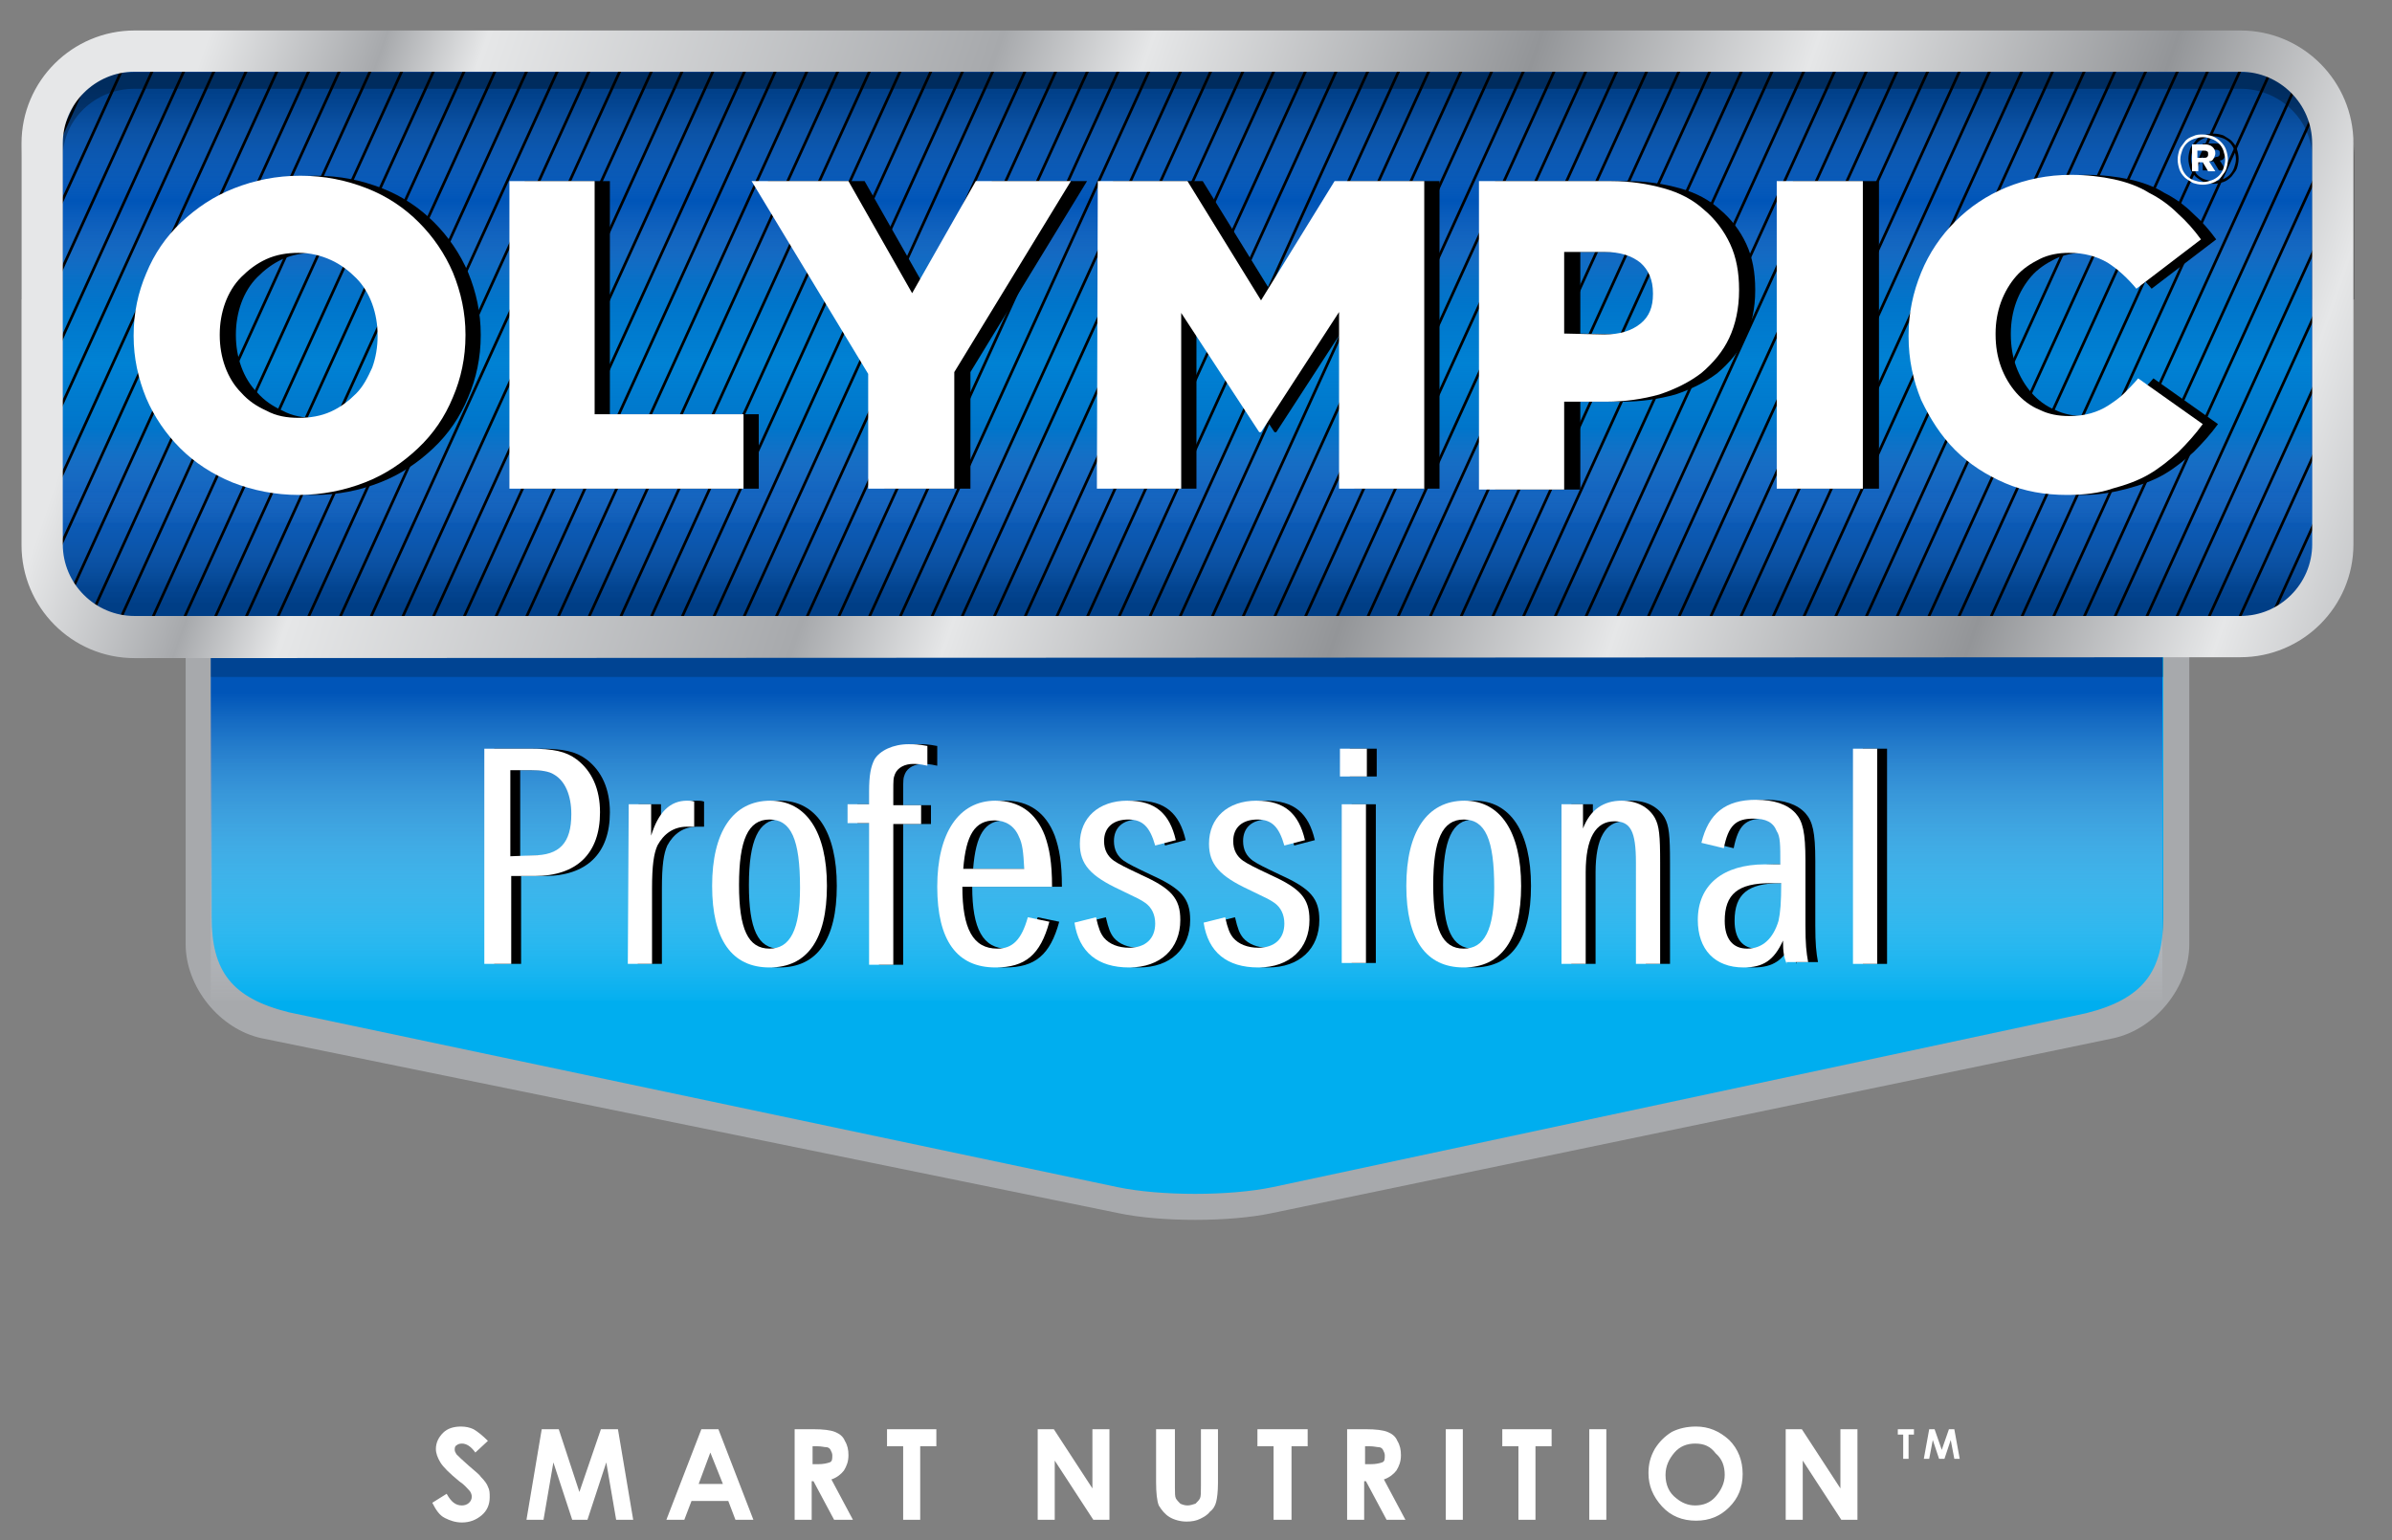 <?xml version="1.0" encoding="utf-8"?>
<!-- Generator: Adobe Illustrator 25.1.0, SVG Export Plug-In . SVG Version: 6.00 Build 0)  -->
<svg version="1.1" id="Layer_1" xmlns="http://www.w3.org/2000/svg" xmlns:xlink="http://www.w3.org/1999/xlink" x="0px" y="0px"
	 viewBox="0 0 266.7 171.8" style="enable-background:new 0 0 266.7 171.8;" xml:space="preserve">
<rect x="0" y="0" width="266.7" height="171.8" fill="#808080" stroke="none"/>
<style type="text/css">
	.st0{fill:#A7A9AC;}
	.st1{fill:#00AEEF;}
	.st2{fill:url(#SVGID_1_);}
	.st3{opacity:0.2;enable-background:new    ;}
	.st4{fill:#0055B8;}
	.st5{opacity:0.27;fill:url(#SVGID_2_);enable-background:new    ;}
	.st6{opacity:0.27;fill:url(#SVGID_3_);enable-background:new    ;}
	.st7{opacity:0.3;enable-background:new    ;}
	.st8{opacity:0.5;fill:url(#SVGID_4_);enable-background:new    ;}
	.st9{clip-path:url(#SVGID_6_);}
	.st10{fill:#FFFFFF;}
	.st11{fill:url(#SVGID_7_);}
</style>
<path class="st0" d="M29.2,115.8c-4.7-1-8.5-5.7-8.5-10.5V60.8c0-4.8,3.9-8.7,8.7-8.7h206c4.8,0,8.7,3.9,8.7,8.7v44.5
	c0,4.8-3.8,9.5-8.5,10.5l-93.8,19.5c-4.7,1-12.4,1-17.1,0L29.2,115.8z"/>
<path class="st1" d="M249.8,6.7H15c-4.9,0-9,4-9,9v44.7c0,4.9,4,9,9,9h8.6v32.9c0,6,2.2,9,8.6,10.6l92.4,19.5c4.8,1,12.5,1,17.3,0
	l90.7-19.4c6.4-1.6,8.6-4.7,8.6-10.7v-33h8.6c4.9,0,9-4,9-9V15.6C258.7,10.7,254.7,6.7,249.8,6.7z"/>
<linearGradient id="SVGID_1_" gradientUnits="userSpaceOnUse" x1="132.3" y1="120.1" x2="132.3" y2="155.005" gradientTransform="matrix(1 0 0 1 0 -42.814)">
	<stop  offset="0" style="stop-color:#0055B8"/>
	<stop  offset="1" style="stop-color:#FFFFFF;stop-opacity:0"/>
</linearGradient>
<rect x="23.5" y="73" class="st2" width="217.6" height="38.6"/>
<rect x="23.5" y="71" class="st3" width="217.7" height="4.5"/>
<path class="st4" d="M249.8,69.3H15c-4.9,0-9-4-9-9V15.6c0-4.9,4-9,9-9h234.8c4.9,0,9,4,9,9v44.7C258.7,65.3,254.7,69.3,249.8,69.3z
	"/>
<linearGradient id="SVGID_2_" gradientUnits="userSpaceOnUse" x1="132.35" y1="52.448" x2="132.35" y2="65.179" gradientTransform="matrix(1 0 0 1 0 -42.814)">
	<stop  offset="0" style="stop-color:#000000"/>
	<stop  offset="0.152" style="stop-color:#0E0E0E;stop-opacity:0.848"/>
	<stop  offset="0.281" style="stop-color:#2B2B2C;stop-opacity:0.719"/>
	<stop  offset="0.402" style="stop-color:#464648;stop-opacity:0.598"/>
	<stop  offset="0.517" style="stop-color:#5D5E60;stop-opacity:0.482"/>
	<stop  offset="0.63" style="stop-color:#76787A;stop-opacity:0.37"/>
	<stop  offset="0.739" style="stop-color:#939598;stop-opacity:0.261"/>
	<stop  offset="0.847" style="stop-color:#B8BABC;stop-opacity:0.153"/>
	<stop  offset="0.95" style="stop-color:#E4E5E6;stop-opacity:5.028480e-02"/>
	<stop  offset="1" style="stop-color:#FFFFFF;stop-opacity:0"/>
</linearGradient>
<rect x="7" y="8.1" class="st5" width="250.7" height="14.1"/>
<linearGradient id="SVGID_3_" gradientUnits="userSpaceOnUse" x1="-131.708" y1="51.289" x2="-131.708" y2="64.02" gradientTransform="matrix(-1 0 0 -1 0.642 118.72)">
	<stop  offset="0" style="stop-color:#000000"/>
	<stop  offset="0.152" style="stop-color:#0E0E0E;stop-opacity:0.848"/>
	<stop  offset="0.281" style="stop-color:#2B2B2C;stop-opacity:0.719"/>
	<stop  offset="0.402" style="stop-color:#464648;stop-opacity:0.598"/>
	<stop  offset="0.517" style="stop-color:#5D5E60;stop-opacity:0.482"/>
	<stop  offset="0.63" style="stop-color:#76787A;stop-opacity:0.37"/>
	<stop  offset="0.739" style="stop-color:#939598;stop-opacity:0.261"/>
	<stop  offset="0.847" style="stop-color:#B8BABC;stop-opacity:0.153"/>
	<stop  offset="0.95" style="stop-color:#E4E5E6;stop-opacity:5.028480e-02"/>
	<stop  offset="1" style="stop-color:#FFFFFF;stop-opacity:0"/>
</linearGradient>
<polygon class="st6" points="7,54.9 257.7,54.9 257.7,69 7,69 "/>
<path class="st7" d="M7,33.5V17.6c0-4.3,3.6-7.7,8-7.7h234.8c4.4,0,8,3.5,8,7.7v15.8h4.7V17.6c0-6.8-5.7-12.3-12.6-12.3H15
	c-7,0-12.6,5.5-12.6,12.3v15.8L7,33.5L7,33.5z"/>
<linearGradient id="SVGID_4_" gradientUnits="userSpaceOnUse" x1="132.35" y1="65.287" x2="132.35" y2="101.746" gradientTransform="matrix(1 0 0 1 0 -42.814)">
	<stop  offset="0" style="stop-color:#FFFFFF;stop-opacity:0"/>
	<stop  offset="7.128430e-02" style="stop-color:#C1E8FB;stop-opacity:0.144"/>
	<stop  offset="0.156" style="stop-color:#7DD3F7;stop-opacity:0.317"/>
	<stop  offset="0.239" style="stop-color:#21C4F4;stop-opacity:0.483"/>
	<stop  offset="0.315" style="stop-color:#00B9F2;stop-opacity:0.639"/>
	<stop  offset="0.386" style="stop-color:#00B3F0;stop-opacity:0.781"/>
	<stop  offset="0.447" style="stop-color:#00AFEF;stop-opacity:0.906"/>
	<stop  offset="0.494" style="stop-color:#00AEEF"/>
	<stop  offset="0.537" style="stop-color:#00AFF0;stop-opacity:0.915"/>
	<stop  offset="0.607" style="stop-color:#00B5F1;stop-opacity:0.777"/>
	<stop  offset="0.695" style="stop-color:#00BFF3;stop-opacity:0.603"/>
	<stop  offset="0.798" style="stop-color:#6ECFF6;stop-opacity:0.399"/>
	<stop  offset="0.912" style="stop-color:#BFE7FB;stop-opacity:0.173"/>
	<stop  offset="1" style="stop-color:#FFFFFF;stop-opacity:0"/>
</linearGradient>
<rect x="7" y="18" class="st8" width="250.7" height="40.3"/>
<g>
	<g>
		<g>
			<defs>
				<path id="SVGID_5_" d="M250.1,69.3H15.4c-4.9,0-9-4-9-9V15.6c0-4.9,4-9,9-9h234.8c4.9,0,9,4,9,9v44.7
					C259.1,65.3,255.1,69.3,250.1,69.3z"/>
			</defs>
			<clipPath id="SVGID_6_">
				<use xlink:href="#SVGID_5_"  style="overflow:visible;"/>
			</clipPath>
			<g class="st9">
				<g>
					<rect x="-108.3" y="21.2" transform="matrix(0.415 -0.91 0.91 0.415 -23.29 6.578)" width="203.6" height="0.3"/>
				</g>
				<g>
					<rect x="-104.8" y="21.3" transform="matrix(0.415 -0.91 0.91 0.415 -21.267 9.777)" width="203.6" height="0.3"/>
				</g>
				<g>
					<rect x="-101.4" y="21.3" transform="matrix(0.415 -0.91 0.91 0.415 -19.29 12.972)" width="203.6" height="0.3"/>
				</g>
				<g>
					<rect x="-97.9" y="21.3" transform="matrix(0.415 -0.91 0.91 0.415 -17.206 16.152)" width="203.6" height="0.3"/>
				</g>
				<g>
					<rect x="-94.4" y="21.3" transform="matrix(0.415 -0.91 0.91 0.415 -15.199 19.243)" width="203.6" height="0.3"/>
				</g>
				<g>
					<rect x="-91" y="21.3" transform="matrix(0.415 -0.91 0.91 0.415 -13.222 22.439)" width="203.6" height="0.3"/>
				</g>
				<g>
					<rect x="-87.5" y="21.3" transform="matrix(0.415 -0.91 0.91 0.415 -11.138 25.619)" width="203.6" height="0.3"/>
				</g>
				<g>
					<rect x="-84" y="21.2" transform="matrix(0.415 -0.91 0.91 0.415 -9.069 28.691)" width="203.6" height="0.3"/>
				</g>
				<g>
					<rect x="-80.5" y="21.3" transform="matrix(0.415 -0.91 0.91 0.415 -7.046 31.89)" width="203.6" height="0.3"/>
				</g>
				<g>
					<rect x="-77.1" y="21.3" transform="matrix(0.415 -0.91 0.91 0.415 -5.069 35.085)" width="203.6" height="0.3"/>
				</g>
				<g>
					<rect x="-73.6" y="21.3" transform="matrix(0.415 -0.91 0.91 0.415 -2.985 38.265)" width="203.6" height="0.3"/>
				</g>
				<g>
					<rect x="-70.1" y="21.3" transform="matrix(0.415 -0.91 0.91 0.415 -0.978 41.356)" width="203.6" height="0.3"/>
				</g>
				<g>
					<rect x="-66.7" y="21.3" transform="matrix(0.415 -0.91 0.91 0.415 0.999 44.552)" width="203.6" height="0.3"/>
				</g>
				<g>
					<rect x="-63.2" y="21.3" transform="matrix(0.415 -0.91 0.91 0.415 3.083 47.732)" width="203.6" height="0.3"/>
				</g>
				<g>
					<rect x="-59.6" y="21.3" transform="matrix(0.415 -0.91 0.91 0.415 5.168 50.911)" width="203.6" height="0.3"/>
				</g>
				<g>
					<rect x="-56.2" y="21.3" transform="matrix(0.415 -0.91 0.91 0.415 7.175 54.003)" width="203.6" height="0.3"/>
				</g>
				<g>
					<rect x="-52.8" y="21.3" transform="matrix(0.415 -0.91 0.91 0.415 9.152 57.198)" width="203.6" height="0.3"/>
				</g>
				<g>
					<rect x="-49.3" y="21.3" transform="matrix(0.415 -0.91 0.91 0.415 11.236 60.378)" width="203.6" height="0.3"/>
				</g>
				<g>
					<rect x="-45.8" y="21.3" transform="matrix(0.415 -0.91 0.91 0.415 13.243 63.47)" width="203.6" height="0.3"/>
				</g>
				<g>
					<rect x="-42.3" y="21.3" transform="matrix(0.415 -0.91 0.91 0.415 15.328 66.649)" width="203.6" height="0.3"/>
				</g>
				<g>
					<rect x="-38.9" y="21.3" transform="matrix(0.415 -0.91 0.91 0.415 17.305 69.845)" width="203.6" height="0.3"/>
				</g>
				<g>
					<rect x="-35.3" y="21.3" transform="matrix(0.415 -0.91 0.91 0.415 19.389 73.025)" width="203.6" height="0.3"/>
				</g>
				<g>
					<rect x="-31.9" y="21.3" transform="matrix(0.415 -0.91 0.91 0.415 21.396 76.116)" width="203.6" height="0.3"/>
				</g>
				<g>
					<rect x="-28.5" y="21.3" transform="matrix(0.415 -0.91 0.91 0.415 23.373 79.311)" width="203.6" height="0.3"/>
				</g>
				<g>
					<rect x="-25" y="21.3" transform="matrix(0.415 -0.91 0.91 0.415 25.457 82.491)" width="203.6" height="0.3"/>
				</g>
				<g>
					<rect x="-21.5" y="21.3" transform="matrix(0.415 -0.91 0.91 0.415 27.465 85.583)" width="203.6" height="0.3"/>
				</g>
				<g>
					<rect x="-18" y="21.3" transform="matrix(0.415 -0.91 0.91 0.415 29.549 88.763)" width="203.6" height="0.3"/>
				</g>
				<g>
					<rect x="-14.6" y="21.3" transform="matrix(0.415 -0.91 0.91 0.415 31.526 91.958)" width="203.6" height="0.3"/>
				</g>
				<g>
					<rect x="-11" y="21.3" transform="matrix(0.415 -0.91 0.91 0.415 33.61 95.138)" width="203.6" height="0.3"/>
				</g>
				<g>
					<rect x="-7.6" y="21.3" transform="matrix(0.415 -0.91 0.91 0.415 35.617 98.229)" width="203.6" height="0.3"/>
				</g>
				<g>
					<rect x="-4.2" y="21.3" transform="matrix(0.415 -0.91 0.91 0.415 37.594 101.424)" width="203.6" height="0.3"/>
				</g>
				<g>
					<rect x="-0.7" y="21.3" transform="matrix(0.415 -0.91 0.91 0.415 39.678 104.604)" width="203.6" height="0.3"/>
				</g>
				<g>
					<rect x="2.8" y="21.2" transform="matrix(0.415 -0.91 0.91 0.415 41.747 107.677)" width="203.6" height="0.3"/>
				</g>
				<g>
					<rect x="6.3" y="21.3" transform="matrix(0.415 -0.91 0.91 0.415 43.77 110.876)" width="203.6" height="0.3"/>
				</g>
				<g>
					<rect x="9.7" y="21.3" transform="matrix(0.415 -0.91 0.91 0.415 45.747 114.071)" width="203.6" height="0.3"/>
				</g>
				<g>
					<rect x="13.3" y="21.3" transform="matrix(0.415 -0.91 0.91 0.415 47.831 117.251)" width="203.6" height="0.3"/>
				</g>
				<g>
					<rect x="16.7" y="21.3" transform="matrix(0.415 -0.91 0.91 0.415 49.838 120.342)" width="203.6" height="0.3"/>
				</g>
				<g>
					<rect x="20.1" y="21.3" transform="matrix(0.415 -0.91 0.91 0.415 51.815 123.537)" width="203.6" height="0.3"/>
				</g>
				<g>
					<rect x="23.6" y="21.3" transform="matrix(0.415 -0.91 0.91 0.415 53.899 126.717)" width="203.6" height="0.3"/>
				</g>
				<g>
					<rect x="27.1" y="21.2" transform="matrix(0.415 -0.91 0.91 0.415 55.968 129.79)" width="203.6" height="0.3"/>
				</g>
				<g>
					<rect x="30.6" y="21.3" transform="matrix(0.415 -0.91 0.91 0.415 57.991 132.989)" width="203.6" height="0.3"/>
				</g>
				<g>
					<rect x="34" y="21.3" transform="matrix(0.415 -0.91 0.91 0.415 59.968 136.184)" width="203.6" height="0.3"/>
				</g>
				<g>
					<rect x="37.6" y="21.3" transform="matrix(0.415 -0.91 0.91 0.415 62.052 139.364)" width="203.6" height="0.3"/>
				</g>
				<g>
					<rect x="41" y="21.3" transform="matrix(0.415 -0.91 0.91 0.415 64.059 142.455)" width="203.6" height="0.3"/>
				</g>
				<g>
					<rect x="44.5" y="21.3" transform="matrix(0.415 -0.91 0.91 0.415 66.144 145.635)" width="203.6" height="0.3"/>
				</g>
				<g>
					<rect x="47.9" y="21.3" transform="matrix(0.415 -0.91 0.91 0.415 68.121 148.83)" width="203.6" height="0.3"/>
				</g>
				<g>
					<rect x="51.4" y="21.2" transform="matrix(0.415 -0.91 0.91 0.415 70.189 151.903)" width="203.6" height="0.3"/>
				</g>
				<g>
					<rect x="54.9" y="21.3" transform="matrix(0.415 -0.91 0.91 0.415 72.212 155.102)" width="203.6" height="0.3"/>
				</g>
				<g>
					<rect x="58.3" y="21.3" transform="matrix(0.415 -0.91 0.91 0.415 74.189 158.297)" width="203.6" height="0.3"/>
				</g>
				<g>
					<rect x="61.9" y="21.3" transform="matrix(0.415 -0.91 0.91 0.415 76.273 161.477)" width="203.6" height="0.3"/>
				</g>
				<g>
					<rect x="65.3" y="21.3" transform="matrix(0.415 -0.91 0.91 0.415 78.281 164.568)" width="203.6" height="0.3"/>
				</g>
				<g>
					<rect x="68.8" y="21.3" transform="matrix(0.415 -0.91 0.91 0.415 80.365 167.748)" width="203.6" height="0.3"/>
				</g>
				<g>
					<rect x="72.2" y="21.3" transform="matrix(0.415 -0.91 0.91 0.415 82.342 170.943)" width="203.6" height="0.3"/>
				</g>
				<g>
					<rect x="75.7" y="21.2" transform="matrix(0.415 -0.91 0.91 0.415 84.41 174.016)" width="203.6" height="0.3"/>
				</g>
				<g>
					<rect x="79.2" y="21.3" transform="matrix(0.415 -0.91 0.91 0.415 86.433 177.215)" width="203.6" height="0.3"/>
				</g>
				<g>
					<rect x="82.6" y="21.3" transform="matrix(0.415 -0.91 0.91 0.415 88.41 180.41)" width="203.6" height="0.3"/>
				</g>
				<g>
					<rect x="86.2" y="21.3" transform="matrix(0.415 -0.91 0.91 0.415 90.494 183.59)" width="203.6" height="0.3"/>
				</g>
				<g>
					<rect x="89.6" y="21.3" transform="matrix(0.415 -0.91 0.91 0.415 92.502 186.681)" width="203.6" height="0.3"/>
				</g>
				<g>
					<rect x="93.1" y="21.3" transform="matrix(0.415 -0.91 0.91 0.415 94.586 189.861)" width="203.6" height="0.3"/>
				</g>
				<g>
					<rect x="96.5" y="21.3" transform="matrix(0.415 -0.91 0.91 0.415 96.563 193.056)" width="203.6" height="0.3"/>
				</g>
				<g>
					<rect x="100.1" y="21.3" transform="matrix(0.415 -0.91 0.91 0.415 98.647 196.236)" width="203.6" height="0.3"/>
				</g>
				<g>
					<rect x="103.5" y="21.3" transform="matrix(0.415 -0.91 0.91 0.415 100.654 199.328)" width="203.6" height="0.3"/>
				</g>
				<g>
					<rect x="106.9" y="21.3" transform="matrix(0.415 -0.91 0.91 0.415 102.631 202.523)" width="203.6" height="0.3"/>
				</g>
				<g>
					<rect x="110.5" y="21.3" transform="matrix(0.415 -0.91 0.91 0.415 104.716 205.703)" width="203.6" height="0.3"/>
				</g>
				<g>
					<rect x="113.9" y="21.2" transform="matrix(0.415 -0.91 0.91 0.415 106.784 208.776)" width="203.6" height="0.3"/>
				</g>
				<g>
					<rect x="117.4" y="21.3" transform="matrix(0.415 -0.91 0.91 0.415 108.807 211.974)" width="203.6" height="0.3"/>
				</g>
				<g>
					<rect x="120.8" y="21.3" transform="matrix(0.415 -0.91 0.91 0.415 110.784 215.17)" width="203.6" height="0.3"/>
				</g>
				<g>
					<rect x="124.4" y="21.3" transform="matrix(0.415 -0.91 0.91 0.415 112.868 218.349)" width="203.6" height="0.3"/>
				</g>
				<g>
					<rect x="127.8" y="21.3" transform="matrix(0.415 -0.91 0.91 0.415 114.875 221.441)" width="203.6" height="0.3"/>
				</g>
				<g>
					<rect x="131.2" y="21.3" transform="matrix(0.415 -0.91 0.91 0.415 116.853 224.636)" width="203.6" height="0.3"/>
				</g>
				<g>
					<rect x="134.8" y="21.3" transform="matrix(0.415 -0.91 0.91 0.415 118.937 227.816)" width="203.6" height="0.3"/>
				</g>
				<g>
					<rect x="138.2" y="21.2" transform="matrix(0.415 -0.91 0.91 0.415 121.005 230.889)" width="203.6" height="0.3"/>
				</g>
				<g>
					<rect x="141.7" y="21.3" transform="matrix(0.415 -0.91 0.91 0.415 123.028 234.087)" width="203.6" height="0.3"/>
				</g>
				<g>
					<rect x="145.1" y="21.3" transform="matrix(0.415 -0.91 0.91 0.415 125.005 237.283)" width="203.6" height="0.3"/>
				</g>
				<g>
					<rect x="148.7" y="21.3" transform="matrix(0.415 -0.91 0.91 0.415 127.089 240.463)" width="203.6" height="0.3"/>
				</g>
				<g>
					<rect x="152.1" y="21.3" transform="matrix(0.415 -0.91 0.91 0.415 129.097 243.554)" width="203.6" height="0.3"/>
				</g>
				<g>
					<rect x="155.6" y="21.2" transform="matrix(0.415 -0.91 0.91 0.415 131.181 246.734)" width="203.6" height="0.3"/>
				</g>
				<g>
					<rect x="159.1" y="21.3" transform="matrix(0.415 -0.91 0.91 0.415 133.158 249.929)" width="203.6" height="0.3"/>
				</g>
				<g>
					<rect x="162.5" y="21.2" transform="matrix(0.415 -0.91 0.91 0.415 135.226 253.002)" width="203.6" height="0.3"/>
				</g>
				<g>
					<rect x="166" y="21.3" transform="matrix(0.415 -0.91 0.91 0.415 137.249 256.2)" width="203.6" height="0.3"/>
				</g>
				<g>
					<rect x="169.4" y="21.3" transform="matrix(0.415 -0.91 0.91 0.415 139.226 259.396)" width="203.6" height="0.3"/>
				</g>
				<g>
					<rect x="173" y="21.3" transform="matrix(0.415 -0.91 0.91 0.415 141.31 262.576)" width="203.6" height="0.3"/>
				</g>
				<g>
					<rect x="176.4" y="21.3" transform="matrix(0.415 -0.91 0.91 0.415 143.318 265.667)" width="203.6" height="0.3"/>
				</g>
				<g>
					<rect x="179.9" y="21.2" transform="matrix(0.415 -0.91 0.91 0.415 145.402 268.847)" width="203.6" height="0.3"/>
				</g>
				<g>
					<rect x="183.4" y="21.3" transform="matrix(0.415 -0.91 0.91 0.415 147.379 272.042)" width="203.6" height="0.3"/>
				</g>
			</g>
		</g>
	</g>
</g>
<g>
	<path d="M246.8,20.5c-0.4,0-0.8-0.1-1.1-0.2c-0.3-0.2-0.7-0.4-0.9-0.6c-0.3-0.3-0.5-0.6-0.6-0.9s-0.2-0.7-0.2-1.1l0,0
		c0-0.4,0.1-0.8,0.2-1.1s0.4-0.6,0.6-0.9s0.6-0.5,0.9-0.6s0.7-0.2,1.1-0.2s0.8,0.1,1.1,0.2c0.3,0.2,0.7,0.4,0.9,0.6
		c0.3,0.3,0.5,0.6,0.6,0.9s0.2,0.7,0.2,1.1l0,0c0,0.4-0.1,0.8-0.2,1.1s-0.4,0.6-0.6,0.9c-0.3,0.3-0.6,0.5-0.9,0.6
		S247.2,20.5,246.8,20.5z M246.8,20.2c0.4,0,0.7-0.1,1-0.2s0.6-0.3,0.8-0.5s0.4-0.5,0.5-0.8s0.2-0.6,0.2-1l0,0c0-0.3-0.1-0.7-0.2-1
		s-0.3-0.6-0.5-0.8s-0.5-0.4-0.8-0.5s-0.6-0.2-1-0.2s-0.7,0.1-1,0.2c-0.3,0.1-0.6,0.3-0.8,0.5s-0.4,0.5-0.5,0.8s-0.2,0.6-0.2,1l0,0
		c0,0.3,0.1,0.7,0.2,1s0.3,0.6,0.5,0.8s0.5,0.4,0.8,0.5S246.5,20.2,246.8,20.2z M245.6,16h1.4c0.4,0,0.7,0.1,0.9,0.3
		c0.2,0.2,0.3,0.4,0.3,0.7l0,0c0,0.2-0.1,0.4-0.2,0.6c-0.1,0.2-0.3,0.3-0.5,0.3l0.7,1.1h-0.8l-0.6-1l0,0h-0.5v1h-0.7L245.6,16
		L245.6,16z M247,17.5c0.2,0,0.3,0,0.4-0.1s0.1-0.2,0.1-0.3l0,0c0-0.1,0-0.3-0.1-0.3c-0.1-0.1-0.2-0.1-0.4-0.1h-0.7v0.9h0.7V17.5z"
		/>
	<g>
		<path d="M35,55.2c-2.6,0-5.1-0.5-7.4-1.4s-4.2-2.2-5.8-3.8c-1.6-1.6-2.9-3.5-3.8-5.6c-0.9-2.2-1.4-4.5-1.4-6.9v-0.1
			c0-2.5,0.5-4.8,1.4-6.9c0.9-2.2,2.2-4.1,3.9-5.7c1.7-1.6,3.6-2.9,5.9-3.8s4.7-1.4,7.4-1.4s5.1,0.5,7.4,1.4
			c2.3,0.9,4.2,2.2,5.8,3.8s2.9,3.5,3.8,5.6c0.9,2.2,1.4,4.5,1.4,6.9v0.1c0,2.5-0.5,4.8-1.4,6.9c-0.9,2.2-2.2,4.1-3.9,5.7
			c-1.7,1.6-3.6,2.9-5.9,3.8C40.1,54.7,37.7,55.2,35,55.2z M35.1,46.6c1.3,0,2.5-0.2,3.6-0.7s2-1.2,2.8-2s1.3-1.8,1.8-2.9
			c0.4-1.1,0.6-2.3,0.6-3.5v-0.1c0-1.2-0.2-2.4-0.6-3.5s-1-2.1-1.8-2.9s-1.7-1.5-2.8-2s-2.3-0.8-3.6-0.8s-2.5,0.2-3.6,0.7
			s-2,1.2-2.8,2s-1.4,1.8-1.8,2.9s-0.6,2.3-0.6,3.5v0.1c0,1.2,0.2,2.4,0.6,3.5s1,2.1,1.8,2.9c0.8,0.9,1.7,1.5,2.8,2
			C32.6,46.4,33.8,46.6,35.1,46.6z"/>
		<path d="M58.5,20.2H68v26h16.6v8.3H58.5V20.2z"/>
		<path d="M98.6,41.7l-13-21.5h10.8l7.1,12.5l7.1-12.5h10.6l-13,21.3v13h-9.6V41.7L98.6,41.7z"/>
		<path d="M124.1,20.2h10l8.2,13.3l8.2-13.3h10v34.3H151V34.8l-8.7,13.4h-0.2l-8.7-13.3v19.6H124L124.1,20.2L124.1,20.2z"/>
		<path d="M166.7,20.2h14.7c2.2,0,4.1,0.3,5.9,0.8c1.8,0.5,3.3,1.3,4.5,2.4c1.2,1,2.2,2.3,2.9,3.8s1,3.2,1,5.1v0.1
			c0,2-0.4,3.8-1.1,5.3c-0.7,1.5-1.8,2.8-3.1,3.9c-1.3,1-2.9,1.8-4.7,2.4c-1.8,0.5-3.8,0.8-5.9,0.8h-4.7v9.8h-9.5L166.7,20.2
			L166.7,20.2z M180.7,37.3c1.7,0,3-0.4,4-1.2s1.4-1.9,1.4-3.3v-0.1c0-1.5-0.5-2.6-1.4-3.4c-1-0.8-2.3-1.2-4-1.2h-4.5v9.1
			L180.7,37.3L180.7,37.3z"/>
		<path d="M199.9,20.2h9.6v34.3h-9.6V20.2z"/>
		<path d="M232.2,55.2c-2.5,0-4.8-0.4-6.9-1.3s-4-2.1-5.6-3.7s-2.8-3.5-3.8-5.6c-0.9-2.2-1.4-4.5-1.4-7.1v-0.1c0-2.5,0.5-4.8,1.4-7
			s2.2-4.1,3.8-5.7s3.5-2.9,5.7-3.8s4.6-1.4,7.2-1.4c1.8,0,3.4,0.2,4.8,0.5s2.8,0.8,3.9,1.5c1.2,0.6,2.3,1.4,3.2,2.3
			c1,0.9,1.8,1.8,2.6,2.9l-7.2,5.5c-1-1.2-2.1-2.2-3.2-2.9c-1.2-0.7-2.6-1.1-4.3-1.1c-1.2,0-2.3,0.2-3.3,0.7s-1.9,1.1-2.6,1.9
			c-0.7,0.8-1.3,1.8-1.7,2.9s-0.6,2.3-0.6,3.5v0.1c0,1.3,0.2,2.5,0.6,3.6c0.4,1.1,1,2.1,1.7,2.9s1.6,1.5,2.6,1.9
			c1,0.5,2.1,0.7,3.3,0.7c0.9,0,1.7-0.1,2.4-0.3s1.4-0.5,2-0.9s1.2-0.8,1.7-1.3s1.1-1.1,1.6-1.7l7.2,5.1c-0.8,1.1-1.7,2.1-2.7,3.1
			c-1,0.9-2.1,1.8-3.3,2.5s-2.6,1.2-4.1,1.6S234.1,55.2,232.2,55.2z"/>
	</g>
</g>
<g>
	<path class="st10" d="M245.6,20.6c-0.4,0-0.8-0.1-1.1-0.2c-0.3-0.2-0.7-0.4-0.9-0.6c-0.3-0.3-0.5-0.6-0.6-0.9s-0.2-0.7-0.2-1.1l0,0
		c0-0.4,0.1-0.8,0.2-1.1s0.4-0.6,0.6-0.9s0.6-0.5,0.9-0.6c0.4-0.2,0.7-0.2,1.1-0.2s0.8,0.1,1.1,0.2s0.7,0.4,0.9,0.6
		c0.3,0.3,0.5,0.6,0.6,0.9s0.2,0.7,0.2,1.1l0,0c0,0.4-0.1,0.8-0.2,1.1s-0.4,0.6-0.6,0.9c-0.3,0.3-0.6,0.5-0.9,0.6
		S246,20.6,245.6,20.6z M245.6,20.3c0.4,0,0.7-0.1,1-0.2s0.6-0.3,0.8-0.5s0.4-0.5,0.5-0.8s0.2-0.6,0.2-1l0,0c0-0.3-0.1-0.7-0.2-1
		s-0.3-0.6-0.5-0.8s-0.5-0.4-0.8-0.5s-0.6-0.2-1-0.2s-0.7,0.1-1,0.2c-0.3,0.1-0.6,0.3-0.8,0.5s-0.4,0.5-0.5,0.8s-0.2,0.6-0.2,1l0,0
		c0,0.3,0.1,0.7,0.2,1s0.3,0.6,0.5,0.8s0.5,0.4,0.8,0.5C244.9,20.2,245.2,20.3,245.6,20.3z M244.4,16.1h1.4c0.4,0,0.7,0.1,0.9,0.3
		c0.2,0.2,0.3,0.4,0.3,0.7l0,0c0,0.2-0.1,0.4-0.2,0.6c-0.1,0.2-0.3,0.3-0.5,0.3l0.7,1.1h-0.8l-0.6-1l0,0h-0.5v1h-0.7L244.4,16.1
		L244.4,16.1z M245.7,17.6c0.2,0,0.3,0,0.4-0.1s0.1-0.2,0.1-0.3l0,0c0-0.1,0-0.3-0.1-0.3c-0.1-0.1-0.2-0.1-0.4-0.1H245v0.8H245.7z"
		/>
	<g>
		<path class="st10" d="M33.3,55.2c-2.6,0-5.1-0.5-7.4-1.4c-2.2-0.9-4.2-2.2-5.8-3.8s-2.9-3.5-3.8-5.6c-0.9-2.2-1.4-4.5-1.4-6.9
			v-0.1c0-2.5,0.5-4.8,1.4-6.9c0.9-2.2,2.2-4.1,3.9-5.7c1.7-1.6,3.6-2.9,5.9-3.8s4.7-1.4,7.4-1.4s5.1,0.5,7.4,1.4
			c2.3,0.9,4.2,2.2,5.8,3.8s2.9,3.5,3.8,5.6c0.9,2.2,1.4,4.5,1.4,6.9v0.1c0,2.5-0.5,4.8-1.4,6.9c-0.9,2.2-2.2,4.1-3.9,5.7
			c-1.7,1.6-3.6,2.9-5.9,3.8C38.4,54.7,35.9,55.2,33.3,55.2z M33.3,46.6c1.3,0,2.5-0.2,3.6-0.7s2-1.2,2.8-2s1.3-1.8,1.8-2.9
			c0.4-1.1,0.6-2.3,0.6-3.5v-0.1c0-1.2-0.2-2.4-0.6-3.5s-1-2.1-1.8-2.9s-1.7-1.5-2.8-2s-2.3-0.8-3.6-0.8s-2.5,0.2-3.6,0.7
			s-2,1.2-2.8,2s-1.4,1.8-1.8,2.9s-0.6,2.3-0.6,3.5v0.1c0,1.2,0.2,2.4,0.6,3.5s1,2.1,1.8,2.9c0.8,0.9,1.7,1.5,2.8,2
			C30.8,46.4,32,46.6,33.3,46.6z"/>
		<path class="st10" d="M56.8,20.2h9.5v26h16.6v8.3H56.8V20.2z"/>
		<path class="st10" d="M96.8,41.7l-13-21.5h10.8l7.1,12.5l7.1-12.5h10.6l-13,21.3v13h-9.6V41.7L96.8,41.7z"/>
		<path class="st10" d="M122.4,20.2h10l8.2,13.3l8.2-13.3h10v34.3h-9.5V34.8l-8.7,13.4h-0.2l-8.7-13.3v19.6h-9.4L122.4,20.2
			L122.4,20.2z"/>
		<path class="st10" d="M164.9,20.2h14.7c2.2,0,4.1,0.3,5.9,0.8c1.8,0.5,3.3,1.3,4.5,2.4c1.2,1,2.2,2.3,2.9,3.8s1,3.2,1,5.1v0.1
			c0,2-0.4,3.8-1.1,5.3c-0.7,1.5-1.8,2.8-3.1,3.9c-1.3,1-2.9,1.8-4.7,2.4c-1.8,0.5-3.8,0.8-5.9,0.8h-4.7v9.8h-9.5L164.9,20.2
			L164.9,20.2z M178.9,37.3c1.7,0,3-0.4,4-1.2s1.4-1.9,1.4-3.3v-0.1c0-1.5-0.5-2.6-1.4-3.4c-1-0.8-2.3-1.2-4-1.2h-4.5v9.1
			L178.9,37.3L178.9,37.3z"/>
		<path class="st10" d="M198.1,20.2h9.6v34.3h-9.6V20.2z"/>
		<path class="st10" d="M230.5,55.2c-2.5,0-4.8-0.4-6.9-1.3s-4-2.1-5.6-3.7s-2.8-3.5-3.8-5.6c-0.9-2.2-1.4-4.5-1.4-7.1v-0.1
			c0-2.5,0.5-4.8,1.4-7s2.2-4.1,3.8-5.7s3.5-2.9,5.7-3.8s4.6-1.4,7.2-1.4c1.8,0,3.4,0.2,4.8,0.5c1.4,0.3,2.8,0.8,3.9,1.5
			c1.2,0.6,2.3,1.4,3.2,2.3c1,0.9,1.8,1.8,2.6,2.9l-7.2,5.5c-1-1.2-2.1-2.2-3.2-2.9c-1.2-0.7-2.6-1.1-4.3-1.1
			c-1.2,0-2.3,0.2-3.3,0.7s-1.9,1.1-2.6,1.9c-0.7,0.8-1.3,1.8-1.7,2.9s-0.6,2.3-0.6,3.5v0.1c0,1.3,0.2,2.5,0.6,3.6
			c0.4,1.1,1,2.1,1.7,2.9s1.6,1.5,2.6,1.9c1,0.5,2.1,0.7,3.3,0.7c0.9,0,1.7-0.1,2.4-0.3s1.4-0.5,2-0.9s1.2-0.8,1.7-1.3
			s1.1-1.1,1.6-1.7l7.2,5.1c-0.8,1.1-1.7,2.1-2.7,3.1c-1,0.9-2.1,1.8-3.3,2.5s-2.6,1.2-4.1,1.6C234.1,55,232.3,55.2,230.5,55.2z"/>
	</g>
</g>
<g>
	<path d="M55.1,83.5h5.1c2.6,0,4,0.3,5.2,1.2C67.1,86,68,88,68,90.6c0,4.6-2.6,7.1-7.3,7.1h-2.6v9.8h-3
		C55.1,107.5,55.1,83.5,55.1,83.5z M60.5,95.4c3,0,4.3-1.4,4.3-4.6c0-2.1-0.7-3.7-1.9-4.4c-0.6-0.4-1.5-0.5-2.6-0.5H58v9.6
		L60.5,95.4L60.5,95.4z"/>
	<path d="M71.2,89.7h2.5v3.5c0.8-2.6,2.1-3.9,4-3.9c0.3,0,0.5,0,0.8,0.1v2.8c-0.4,0-0.5,0-0.8,0c-1.5,0-2.6,0.8-3.3,2.1
		c-0.4,0.9-0.6,2.2-0.6,4.8v8.4h-2.7L71.2,89.7L71.2,89.7z"/>
	<path d="M93.3,98.8c0,6-2.2,9.1-6.4,9.1c-4.2,0-6.4-3.1-6.4-9.1s2.3-9.5,6.5-9.5C91,89.3,93.3,92.8,93.3,98.8z M83.5,98.7
		c0,4.9,1,7.1,3.4,7.1c2.3,0,3.4-2.1,3.4-6.8c0-5.4-1-7.6-3.4-7.6C84.6,91.4,83.5,93.7,83.5,98.7z"/>
	<path d="M98,91.8h-2.4v-2.1H98v-1.4c0-1.9,0.2-2.8,0.6-3.6c0.6-1,2.1-1.7,3.8-1.7c0.6,0,1.1,0,2.1,0.2v2.2
		c-0.9-0.2-1.2-0.2-1.6-0.2c-0.9,0-1.7,0.4-2,1.1c-0.2,0.5-0.2,0.6-0.2,2.1v1.4h3.1v2.1h-3.1v15.7H98V91.8z"/>
	<path d="M108.4,98.9c0,4.7,1.2,6.9,3.9,6.9c1.7,0,2.7-1,3.4-3.5l2.4,0.5c-1,3.7-2.7,5.1-6,5.1c-4.3,0-6.5-3-6.5-9s2.4-9.6,6.5-9.6
		c2.6,0,4.5,1.3,5.5,3.9c0.5,1.4,0.8,3,0.8,5.7H108.4z M115.3,96.9c-0.1-1.9-0.2-2.8-0.6-3.6c-0.5-1.2-1.5-1.8-2.7-1.8
		c-2.2,0-3.2,1.6-3.5,5.4H115.3z"/>
	<path d="M129.9,94.3c-0.6-2.1-1.4-2.9-3-2.9c-1.7,0-2.7,0.9-2.7,2.4c0,1,0.4,1.7,1.1,2.2c0.6,0.4,1.2,0.7,3.1,1.6
		c3.3,1.5,4.3,2.6,4.3,5c0,3.2-2.2,5.3-5.7,5.3s-5.6-1.7-6.1-5l2.4-0.6c0.3,1.3,0.5,1.8,0.9,2.3c0.6,0.7,1.6,1.1,2.8,1.1
		c1.8,0,2.9-1,2.9-2.7c0-1-0.4-1.8-1.1-2.3c-0.6-0.4-0.6-0.4-2.9-1.5c-3.2-1.5-4.4-2.8-4.4-5.1c0-2.9,2.1-4.8,5.3-4.8
		c3.1,0,4.7,1.4,5.4,4.4L129.9,94.3z"/>
	<path d="M144.3,94.3c-0.6-2.1-1.4-2.9-3-2.9c-1.7,0-2.7,0.9-2.7,2.4c0,1,0.4,1.7,1.1,2.2c0.6,0.4,1.2,0.7,3.1,1.6
		c3.3,1.5,4.3,2.6,4.3,5c0,3.2-2.2,5.3-5.7,5.3s-5.6-1.7-6.1-5l2.4-0.6c0.3,1.3,0.5,1.8,0.9,2.3c0.6,0.7,1.6,1.1,2.8,1.1
		c1.8,0,2.9-1,2.9-2.7c0-1-0.4-1.8-1.1-2.3c-0.6-0.4-0.6-0.4-2.9-1.5c-3.2-1.5-4.4-2.8-4.4-5.1c0-2.9,2.1-4.8,5.3-4.8
		c3.1,0,4.7,1.4,5.4,4.4L144.3,94.3z"/>
	<path d="M153.5,83.5v3.1h-3v-3.1H153.5z M150.7,89.7h2.7v17.7h-2.7V89.7z"/>
	<path d="M170.7,98.8c0,6-2.2,9.1-6.4,9.1s-6.4-3.1-6.4-9.1s2.3-9.5,6.5-9.5C168.4,89.3,170.7,92.8,170.7,98.8z M160.9,98.7
		c0,4.9,1,7.1,3.4,7.1c2.3,0,3.4-2.1,3.4-6.8c0-5.4-1-7.6-3.4-7.6C161.9,91.4,160.9,93.7,160.9,98.7z"/>
	<path d="M175.1,89.7h2.5v2.7c0.8-2.1,2.3-3.1,4.3-3.1c1.7,0,3,0.7,3.7,1.9c0.5,0.9,0.6,2,0.6,5v11.3h-2.7V96.2
		c0-3.5-0.6-4.6-2.4-4.6c-2.1,0-3.2,1.9-3.2,5.7v10.2h-2.7V89.7H175.1z"/>
	<path d="M200.3,107.5c-0.3-0.8-0.4-1.3-0.4-2.6c-1,2.2-2.2,3-4.4,3c-3.2,0-5.1-2-5.1-5.3c0-3.9,2.8-6.2,7.5-6.2c0.4,0,0.6,0,1.7,0
		c0-2.2,0-3.1-0.4-3.7c-0.4-1-1.2-1.4-2.6-1.4c-2,0-2.8,0.8-3.3,3.3l-2.5-0.6c0.8-3.3,2.7-4.8,6.1-4.8c2,0,3.5,0.5,4.4,1.5
		c0.8,0.9,1.1,2.1,1.1,5.3v7.2c0,2.1,0.1,3,0.3,4.1h-2.4L200.3,107.5L200.3,107.5z M198.5,98.5c-3.6,0-5.1,1.2-5.1,4.2
		c0,2,0.9,3.1,2.5,3.1c1.7,0,2.9-1.1,3.5-3.1c0.2-0.9,0.3-2.1,0.3-4.2H198.5z"/>
	<path d="M207.7,83.5h2.7v24h-2.7V83.5z"/>
</g>
<g>
	<path class="st10" d="M54,83.5h5.1c2.6,0,4,0.3,5.2,1.2c1.7,1.3,2.6,3.3,2.6,5.9c0,4.6-2.6,7.1-7.3,7.1H57v9.8h-3V83.5z M59.4,95.4
		c3,0,4.3-1.4,4.3-4.6c0-2.1-0.7-3.7-1.9-4.4c-0.6-0.4-1.5-0.5-2.6-0.5h-2.3v9.6L59.4,95.4L59.4,95.4z"/>
	<path class="st10" d="M70.1,89.7h2.5v3.5c0.8-2.6,2.1-3.9,4-3.9c0.3,0,0.5,0,0.8,0.1v2.8c-0.4,0-0.5,0-0.8,0
		c-1.5,0-2.6,0.8-3.3,2.1c-0.4,0.9-0.6,2.2-0.6,4.8v8.4H70L70.1,89.7L70.1,89.7z"/>
	<path class="st10" d="M92.2,98.8c0,6-2.2,9.1-6.4,9.1c-4.2,0-6.4-3.1-6.4-9.1s2.3-9.5,6.5-9.5C89.9,89.3,92.2,92.8,92.2,98.8z
		 M82.4,98.7c0,4.9,1,7.1,3.4,7.1c2.3,0,3.4-2.1,3.4-6.8c0-5.4-1-7.6-3.4-7.6C83.4,91.4,82.4,93.7,82.4,98.7z"/>
	<path class="st10" d="M96.9,91.8h-2.4v-2.1h2.4v-1.4c0-1.9,0.2-2.8,0.6-3.6c0.6-1,2.1-1.7,3.8-1.7c0.6,0,1.1,0,2.1,0.2v2.2
		c-0.9-0.2-1.2-0.2-1.6-0.2c-0.9,0-1.7,0.4-2,1.1c-0.2,0.5-0.2,0.6-0.2,2.1v1.4h3.1v2.1h-3.1v15.7h-2.7
		C96.9,107.6,96.9,91.8,96.9,91.8z"/>
	<path class="st10" d="M107.3,98.9c0,4.7,1.2,6.9,3.9,6.9c1.7,0,2.7-1,3.4-3.5l2.4,0.5c-1,3.7-2.7,5.1-6,5.1c-4.3,0-6.5-3-6.5-9
		s2.4-9.6,6.5-9.6c2.6,0,4.5,1.3,5.5,3.9c0.5,1.4,0.8,3,0.8,5.7H107.3z M114.2,96.9c-0.1-1.9-0.2-2.8-0.6-3.6
		c-0.5-1.2-1.5-1.8-2.7-1.8c-2.2,0-3.2,1.6-3.5,5.4H114.2z"/>
	<path class="st10" d="M128.8,94.3c-0.6-2.1-1.4-2.9-3-2.9c-1.7,0-2.7,0.9-2.7,2.4c0,1,0.4,1.7,1.1,2.2c0.6,0.4,1.2,0.7,3.1,1.6
		c3.3,1.5,4.3,2.6,4.3,5c0,3.2-2.2,5.3-5.7,5.3s-5.6-1.7-6.1-5l2.4-0.6c0.3,1.3,0.5,1.8,0.9,2.3c0.6,0.7,1.6,1.1,2.8,1.1
		c1.8,0,2.9-1,2.9-2.7c0-1-0.4-1.8-1.1-2.3c-0.6-0.4-0.6-0.4-2.9-1.5c-3.2-1.5-4.4-2.8-4.4-5.1c0-2.9,2.1-4.8,5.3-4.8
		c3.1,0,4.7,1.4,5.4,4.4L128.8,94.3z"/>
	<path class="st10" d="M143.2,94.3c-0.6-2.1-1.4-2.9-3-2.9c-1.7,0-2.7,0.9-2.7,2.4c0,1,0.4,1.7,1.1,2.2c0.6,0.4,1.2,0.7,3.1,1.6
		c3.3,1.5,4.3,2.6,4.3,5c0,3.2-2.2,5.3-5.7,5.3s-5.6-1.7-6.1-5l2.4-0.6c0.3,1.3,0.5,1.8,0.9,2.3c0.6,0.7,1.6,1.1,2.8,1.1
		c1.8,0,2.9-1,2.9-2.7c0-1-0.4-1.8-1.1-2.3c-0.6-0.4-0.6-0.4-2.9-1.5c-3.2-1.5-4.4-2.8-4.4-5.1c0-2.9,2.1-4.8,5.3-4.8
		c3.1,0,4.7,1.4,5.4,4.4L143.2,94.3z"/>
	<path class="st10" d="M152.4,83.5v3.1h-3v-3.1H152.4z M149.6,89.7h2.7v17.7h-2.7V89.7z"/>
	<path class="st10" d="M169.6,98.8c0,6-2.2,9.1-6.4,9.1s-6.4-3.1-6.4-9.1s2.3-9.5,6.5-9.5C167.3,89.3,169.6,92.8,169.6,98.8z
		 M159.8,98.7c0,4.9,1,7.1,3.4,7.1c2.3,0,3.4-2.1,3.4-6.8c0-5.4-1-7.6-3.4-7.6C160.8,91.4,159.8,93.7,159.8,98.7z"/>
	<path class="st10" d="M174,89.7h2.5v2.7c0.8-2.1,2.3-3.1,4.3-3.1c1.7,0,3,0.7,3.7,1.9c0.5,0.9,0.6,2,0.6,5v11.3h-2.7V96.2
		c0-3.5-0.6-4.6-2.4-4.6c-2.1,0-3.2,1.9-3.2,5.7v10.2h-2.7V89.7H174z"/>
	<path class="st10" d="M199.2,107.5c-0.3-0.8-0.4-1.3-0.4-2.6c-1,2.2-2.2,3-4.4,3c-3.2,0-5.1-2-5.1-5.3c0-3.9,2.8-6.2,7.5-6.2
		c0.4,0,0.6,0,1.7,0c0-2.2,0-3.1-0.4-3.7c-0.4-1-1.2-1.4-2.6-1.4c-2,0-2.8,0.8-3.3,3.3l-2.5-0.6c0.8-3.3,2.7-4.8,6.1-4.8
		c2,0,3.5,0.5,4.4,1.5c0.8,0.9,1.1,2.1,1.1,5.3v7.2c0,2.1,0.1,3,0.3,4.1h-2.4L199.2,107.5L199.2,107.5z M197.4,98.5
		c-3.6,0-5.1,1.2-5.1,4.2c0,2,0.9,3.1,2.5,3.1c1.7,0,2.9-1.1,3.5-3.1c0.2-0.9,0.3-2.1,0.3-4.2H197.4z"/>
	<path class="st10" d="M206.6,83.5h2.7v24h-2.7V83.5z"/>
</g>
<linearGradient id="SVGID_7_" gradientUnits="userSpaceOnUse" x1="12.702" y1="40.246" x2="301.64" y2="139.138" gradientTransform="matrix(1 0 0 1 0 -42.814)">
	<stop  offset="3.952746e-02" style="stop-color:#E6E7E8"/>
	<stop  offset="0.101" style="stop-color:#A7A9AC"/>
	<stop  offset="0.136" style="stop-color:#E6E7E8"/>
	<stop  offset="0.314" style="stop-color:#A7A9AC"/>
	<stop  offset="0.366" style="stop-color:#E6E7E8"/>
	<stop  offset="0.5" style="stop-color:#939598"/>
	<stop  offset="0.596" style="stop-color:#E6E7E8"/>
	<stop  offset="0.72" style="stop-color:#939598"/>
	<stop  offset="0.805" style="stop-color:#E6E7E8"/>
	<stop  offset="0.888" style="stop-color:#A7A9AC"/>
	<stop  offset="1" style="stop-color:#E6E7E8"/>
</linearGradient>
<path class="st11" d="M15,73.4c-7,0-12.6-5.7-12.6-12.6V16C2.4,9,8.1,3.4,15,3.4h234.8c7,0,12.6,5.7,12.6,12.6v44.7
	c0,7-5.7,12.6-12.6,12.6L15,73.4L15,73.4z M15,8c-4.4,0-8,3.6-8,8v44.7c0,4.4,3.6,8,8,8h234.8c4.4,0,8-3.6,8-8V16c0-4.4-3.6-8-8-8
	H15z"/>
<g>
	<path class="st10" d="M54.4,160.7l-1.4,1.3c-0.5-0.7-1-1-1.5-1c-0.3,0-0.5,0.1-0.6,0.2c-0.2,0.1-0.2,0.3-0.2,0.5s0.1,0.3,0.2,0.5
		c0.2,0.2,0.6,0.6,1.4,1.3c0.7,0.6,1.2,1,1.3,1.2c0.4,0.4,0.7,0.8,0.8,1.1c0.2,0.4,0.2,0.7,0.2,1.2c0,0.8-0.3,1.5-0.9,2
		s-1.3,0.8-2.2,0.8c-0.7,0-1.3-0.2-1.9-0.5s-1-0.9-1.4-1.7l1.6-1c0.5,0.9,1,1.3,1.7,1.3c0.3,0,0.6-0.1,0.8-0.3s0.3-0.4,0.3-0.7
		c0-0.2-0.1-0.5-0.3-0.7c-0.2-0.2-0.5-0.6-1.1-1c-1.1-0.9-1.8-1.6-2.1-2.1c-0.3-0.5-0.5-1-0.5-1.5c0-0.7,0.3-1.3,0.8-1.8
		c0.5-0.5,1.2-0.7,2-0.7c0.5,0,1,0.1,1.4,0.3C53.3,159.7,53.8,160.1,54.4,160.7z"/>
	<path class="st10" d="M60.4,159.4h1.9l2.3,7l2.4-7h1.9l1.7,10.1h-1.9l-1.1-6.4l-2.1,6.4h-1.7l-2.1-6.4l-1.1,6.4h-1.9L60.4,159.4z"
		/>
	<path class="st10" d="M78.2,159.4h1.9l3.9,10.1h-2l-0.8-2.1h-4.1l-0.8,2.1h-2L78.2,159.4z M79.2,162l-1.3,3.5h2.7L79.2,162z"/>
	<path class="st10" d="M88.7,159.4h2c1.1,0,1.9,0.1,2.4,0.3c0.5,0.2,0.9,0.5,1.1,1c0.3,0.5,0.4,1,0.4,1.6c0,0.7-0.2,1.2-0.5,1.7
		c-0.3,0.4-0.8,0.8-1.4,1l2.4,4.5H93l-2.3-4.3h-0.2v4.3h-1.9V159.4z M90.6,163.3h0.6c0.6,0,1-0.1,1.3-0.2s0.3-0.4,0.3-0.8
		c0-0.2-0.1-0.4-0.2-0.6c-0.1-0.2-0.3-0.3-0.5-0.3s-0.5-0.1-1-0.1h-0.5V163.3z"/>
	<path class="st10" d="M98.8,159.4h5.6v1.9h-1.8v8.2h-1.9v-8.2h-1.8V159.4z"/>
	<path class="st10" d="M115.7,159.4h1.8l4.3,6.6v-6.6h1.9v10.1h-1.8l-4.3-6.6v6.6h-1.9V159.4z"/>
	<path class="st10" d="M129.1,159.4h1.9v6.5c0,0.6,0,1,0.1,1.2c0.1,0.2,0.3,0.4,0.5,0.6c0.2,0.1,0.5,0.2,0.8,0.2
		c0.3,0,0.6-0.1,0.9-0.2c0.2-0.2,0.4-0.4,0.5-0.6c0.1-0.2,0.1-0.7,0.1-1.4v-6.3h1.9v6c0,1-0.1,1.7-0.2,2.1s-0.3,0.8-0.7,1.1
		c-0.3,0.4-0.7,0.6-1.1,0.8c-0.4,0.2-0.9,0.3-1.5,0.3c-0.7,0-1.4-0.2-1.9-0.5c-0.5-0.3-0.9-0.8-1.2-1.3c-0.2-0.5-0.3-1.4-0.3-2.6
		V159.4z"/>
	<path class="st10" d="M140.2,159.4h5.6v1.9h-1.8v8.2H142v-8.2h-1.8V159.4z"/>
	<path class="st10" d="M150.3,159.4h2c1.1,0,1.9,0.1,2.4,0.3c0.5,0.2,0.9,0.5,1.1,1c0.3,0.5,0.4,1,0.4,1.6c0,0.7-0.2,1.2-0.5,1.7
		c-0.3,0.4-0.8,0.8-1.4,1l2.4,4.5h-2.1l-2.3-4.3h-0.2v4.3h-1.9V159.4z M152.2,163.3h0.6c0.6,0,1-0.1,1.3-0.2s0.3-0.4,0.3-0.8
		c0-0.2-0.1-0.4-0.2-0.6c-0.1-0.2-0.3-0.3-0.5-0.3s-0.5-0.1-1-0.1h-0.5V163.3z"/>
	<path class="st10" d="M161.2,159.4h1.9v10.1h-1.9V159.4z"/>
	<path class="st10" d="M167.4,159.4h5.6v1.9h-1.8v8.2h-1.9v-8.2h-1.8V159.4z"/>
	<path class="st10" d="M177.2,159.4h1.9v10.1h-1.9V159.4z"/>
	<path class="st10" d="M189.1,159.1c1.4,0,2.6,0.5,3.7,1.5c1,1,1.5,2.3,1.5,3.8c0,1.5-0.5,2.7-1.5,3.7c-1,1-2.2,1.5-3.7,1.5
		c-1.5,0-2.8-0.5-3.8-1.6s-1.5-2.3-1.5-3.7c0-1,0.2-1.8,0.7-2.7c0.5-0.8,1.1-1.4,1.9-1.9C187.2,159.3,188.1,159.1,189.1,159.1z
		 M189,161c-0.9,0-1.7,0.3-2.3,1s-1,1.5-1,2.5c0,1.1,0.4,2,1.2,2.6c0.6,0.5,1.3,0.8,2.1,0.8c0.9,0,1.7-0.3,2.3-1s1-1.5,1-2.4
		c0-1-0.3-1.8-1-2.4C190.7,161.3,190,161,189,161z"/>
	<path class="st10" d="M199.1,159.4h1.8l4.3,6.6v-6.6h1.9v10.1h-1.8l-4.3-6.6v6.6h-1.9V159.4z"/>
	<path class="st10" d="M211.5,159.4h1.9v0.6h-0.6v2.7h-0.6V160h-0.6V159.4z"/>
	<path class="st10" d="M215.1,159.4h0.6l0.8,2.3l0.8-2.3h0.6l0.6,3.3h-0.6l-0.4-2.1l-0.7,2.1h-0.6l-0.7-2.1l-0.4,2.1h-0.6
		L215.1,159.4z"/>
</g>
</svg>
